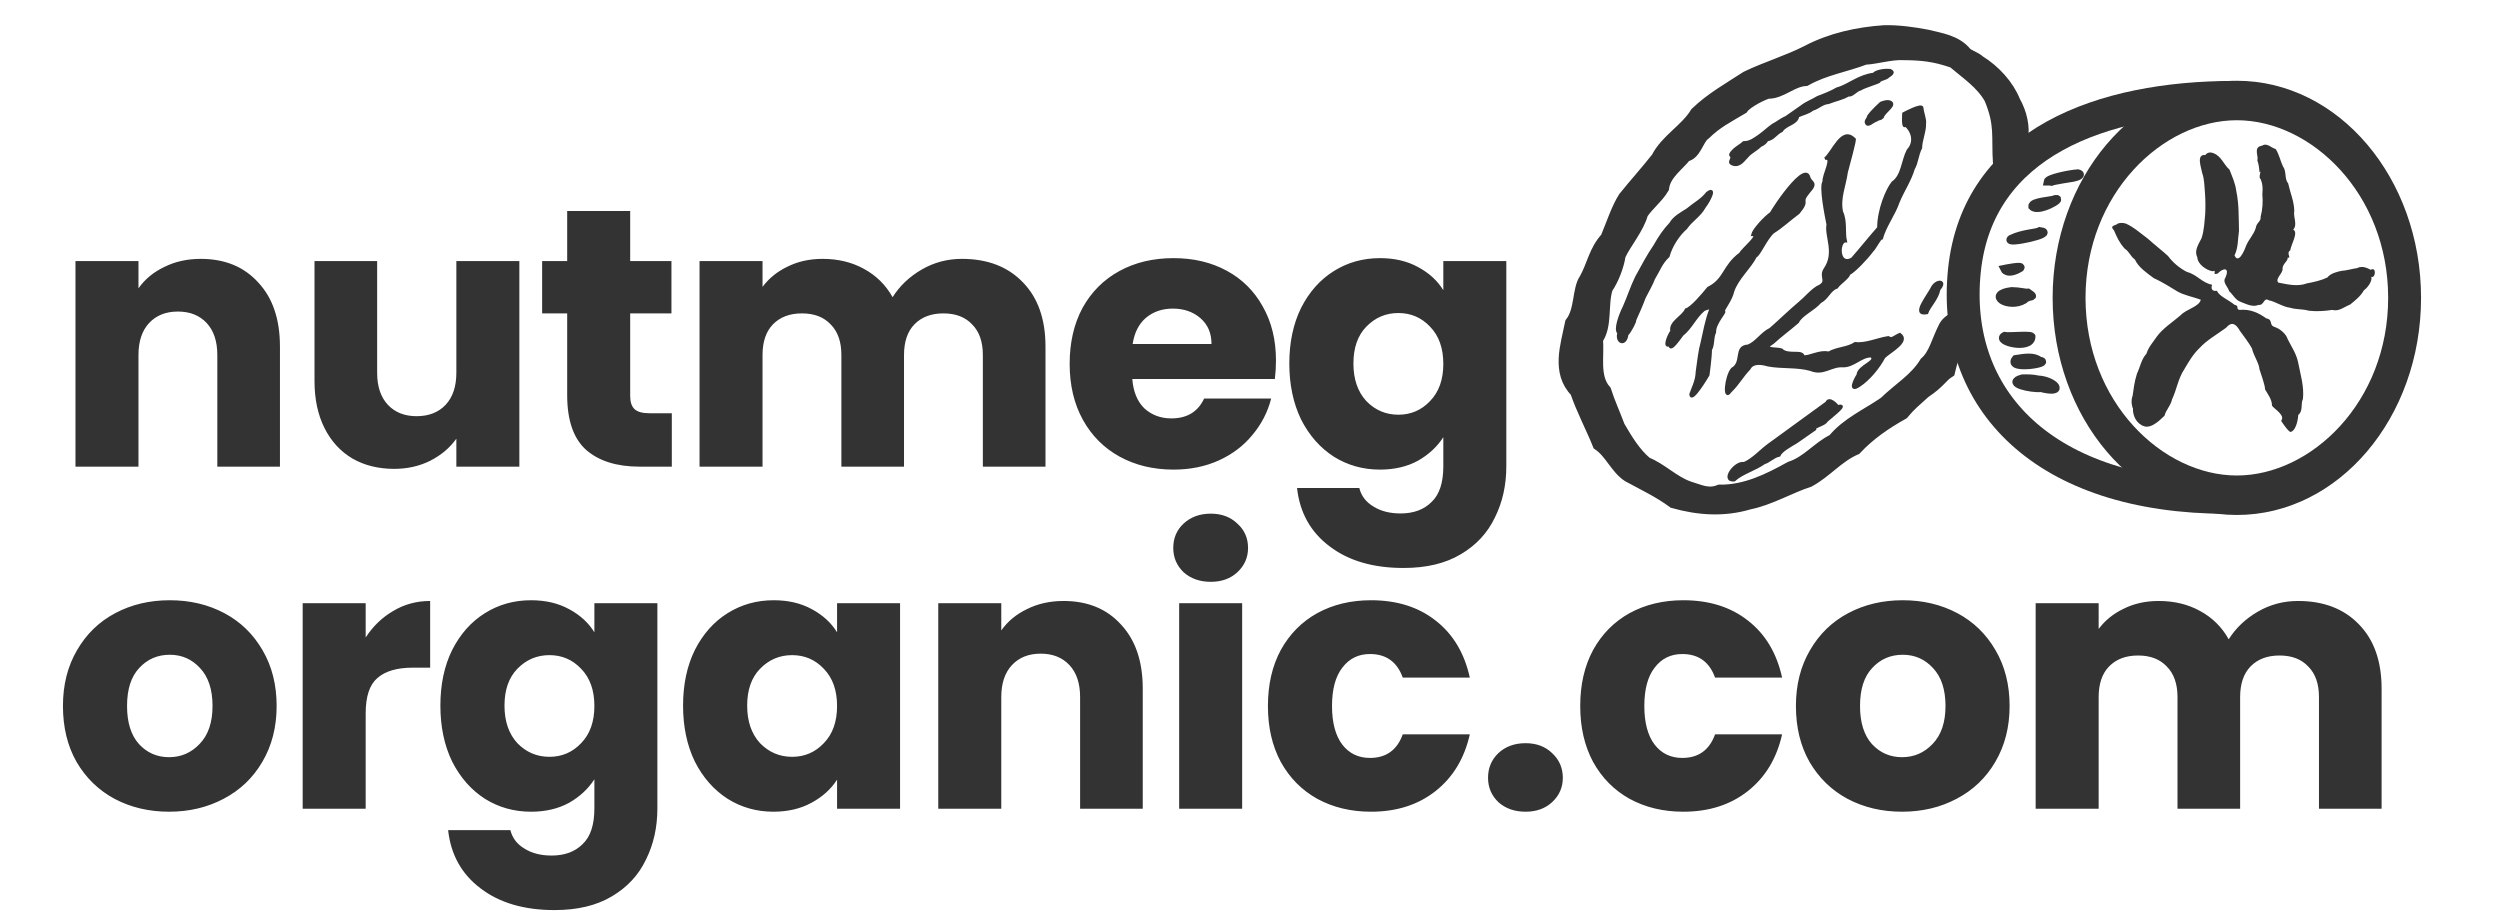 <svg width="190" height="70" viewBox="0 0 190 70" fill="none" xmlns="http://www.w3.org/2000/svg">
<path d="M15.256 19.674C17.085 19.674 18.541 20.271 19.624 21.466C20.725 22.642 21.276 24.266 21.276 26.338V35.466H16.516V26.982C16.516 25.936 16.245 25.124 15.704 24.546C15.163 23.967 14.435 23.678 13.52 23.678C12.605 23.678 11.877 23.967 11.336 24.546C10.795 25.124 10.524 25.936 10.524 26.982V35.466H5.736V19.842H10.524V21.914C11.009 21.223 11.663 20.682 12.484 20.29C13.305 19.879 14.229 19.674 15.256 19.674ZM39.471 19.842V35.466H34.683V33.338C34.198 34.028 33.535 34.588 32.695 35.018C31.874 35.428 30.959 35.634 29.951 35.634C28.756 35.634 27.702 35.372 26.787 34.85C25.872 34.308 25.163 33.534 24.659 32.526C24.155 31.518 23.903 30.332 23.903 28.97V19.842H28.663V28.326C28.663 29.371 28.934 30.183 29.475 30.762C30.017 31.34 30.744 31.63 31.659 31.63C32.593 31.63 33.33 31.34 33.871 30.762C34.413 30.183 34.683 29.371 34.683 28.326V19.842H39.471ZM51.058 31.406V35.466H48.622C46.886 35.466 45.533 35.046 44.562 34.206C43.592 33.347 43.106 31.956 43.106 30.034V23.818H41.202V19.842H43.106V16.034H47.894V19.842H51.03V23.818H47.894V30.09C47.894 30.556 48.006 30.892 48.23 31.098C48.454 31.303 48.828 31.406 49.35 31.406H51.058ZM73.101 19.674C75.043 19.674 76.583 20.262 77.721 21.438C78.879 22.614 79.457 24.247 79.457 26.338V35.466H74.697V26.982C74.697 25.974 74.427 25.199 73.885 24.658C73.363 24.098 72.635 23.818 71.701 23.818C70.768 23.818 70.031 24.098 69.489 24.658C68.967 25.199 68.705 25.974 68.705 26.982V35.466H63.945V26.982C63.945 25.974 63.675 25.199 63.133 24.658C62.611 24.098 61.883 23.818 60.949 23.818C60.016 23.818 59.279 24.098 58.737 24.658C58.215 25.199 57.953 25.974 57.953 26.982V35.466H53.165V19.842H57.953V21.802C58.439 21.148 59.073 20.635 59.857 20.262C60.641 19.87 61.528 19.674 62.517 19.674C63.693 19.674 64.739 19.926 65.653 20.43C66.587 20.934 67.315 21.652 67.837 22.586C68.379 21.727 69.116 21.027 70.049 20.486C70.983 19.944 72 19.674 73.101 19.674ZM96.974 27.402C96.974 27.85 96.946 28.316 96.89 28.802H86.054C86.129 29.772 86.437 30.519 86.978 31.042C87.538 31.546 88.219 31.798 89.022 31.798C90.217 31.798 91.047 31.294 91.514 30.286H96.61C96.349 31.312 95.873 32.236 95.182 33.058C94.51 33.879 93.661 34.523 92.634 34.99C91.607 35.456 90.459 35.69 89.19 35.69C87.659 35.69 86.297 35.363 85.102 34.71C83.907 34.056 82.974 33.123 82.302 31.91C81.63 30.696 81.294 29.278 81.294 27.654C81.294 26.03 81.621 24.611 82.274 23.398C82.946 22.184 83.879 21.251 85.074 20.598C86.269 19.944 87.641 19.618 89.19 19.618C90.702 19.618 92.046 19.935 93.222 20.57C94.398 21.204 95.313 22.11 95.966 23.286C96.638 24.462 96.974 25.834 96.974 27.402ZM92.074 26.142C92.074 25.32 91.794 24.667 91.234 24.182C90.674 23.696 89.974 23.454 89.134 23.454C88.331 23.454 87.65 23.687 87.09 24.154C86.549 24.62 86.213 25.283 86.082 26.142H92.074ZM104.876 19.618C105.977 19.618 106.939 19.842 107.76 20.29C108.6 20.738 109.244 21.326 109.692 22.054V19.842H114.48V35.438C114.48 36.875 114.191 38.172 113.612 39.33C113.052 40.506 112.184 41.439 111.008 42.13C109.851 42.82 108.404 43.166 106.668 43.166C104.353 43.166 102.477 42.615 101.04 41.514C99.603 40.431 98.781 38.956 98.576 37.09H103.308C103.457 37.687 103.812 38.154 104.372 38.49C104.932 38.844 105.623 39.022 106.444 39.022C107.433 39.022 108.217 38.732 108.796 38.154C109.393 37.594 109.692 36.688 109.692 35.438V33.226C109.225 33.954 108.581 34.551 107.76 35.018C106.939 35.466 105.977 35.69 104.876 35.69C103.588 35.69 102.421 35.363 101.376 34.71C100.331 34.038 99.5 33.095 98.884 31.882C98.287 30.65 97.988 29.231 97.988 27.626C97.988 26.02 98.287 24.611 98.884 23.398C99.5 22.184 100.331 21.251 101.376 20.598C102.421 19.944 103.588 19.618 104.876 19.618ZM109.692 27.654C109.692 26.459 109.356 25.516 108.684 24.826C108.031 24.135 107.228 23.79 106.276 23.79C105.324 23.79 104.512 24.135 103.84 24.826C103.187 25.498 102.86 26.431 102.86 27.626C102.86 28.82 103.187 29.772 103.84 30.482C104.512 31.172 105.324 31.518 106.276 31.518C107.228 31.518 108.031 31.172 108.684 30.482C109.356 29.791 109.692 28.848 109.692 27.654ZM12.848 61.69C11.317 61.69 9.936 61.363 8.704 60.71C7.491 60.056 6.529 59.123 5.82 57.91C5.129 56.696 4.784 55.278 4.784 53.654C4.784 52.048 5.139 50.639 5.848 49.426C6.557 48.194 7.528 47.251 8.76 46.598C9.992 45.944 11.373 45.618 12.904 45.618C14.435 45.618 15.816 45.944 17.048 46.598C18.28 47.251 19.251 48.194 19.96 49.426C20.669 50.639 21.024 52.048 21.024 53.654C21.024 55.259 20.66 56.678 19.932 57.91C19.223 59.123 18.243 60.056 16.992 60.71C15.76 61.363 14.379 61.69 12.848 61.69ZM12.848 57.546C13.763 57.546 14.537 57.21 15.172 56.538C15.825 55.866 16.152 54.904 16.152 53.654C16.152 52.403 15.835 51.442 15.2 50.77C14.584 50.098 13.819 49.762 12.904 49.762C11.971 49.762 11.196 50.098 10.58 50.77C9.964 51.423 9.656 52.384 9.656 53.654C9.656 54.904 9.955 55.866 10.552 56.538C11.168 57.21 11.933 57.546 12.848 57.546ZM27.792 48.446C28.352 47.587 29.052 46.915 29.892 46.43C30.732 45.926 31.666 45.674 32.692 45.674V50.742H31.376C30.181 50.742 29.285 51.003 28.688 51.526C28.091 52.03 27.792 52.926 27.792 54.214V61.466H23.004V45.842H27.792V48.446ZM40.357 45.618C41.458 45.618 42.419 45.842 43.241 46.29C44.081 46.738 44.725 47.326 45.173 48.054V45.842H49.961V61.438C49.961 62.875 49.671 64.172 49.093 65.33C48.533 66.506 47.665 67.439 46.489 68.13C45.331 68.82 43.885 69.166 42.149 69.166C39.834 69.166 37.958 68.615 36.521 67.514C35.083 66.431 34.262 64.956 34.057 63.09H38.789C38.938 63.687 39.293 64.154 39.853 64.49C40.413 64.844 41.103 65.022 41.925 65.022C42.914 65.022 43.698 64.732 44.277 64.154C44.874 63.594 45.173 62.688 45.173 61.438V59.226C44.706 59.954 44.062 60.551 43.241 61.018C42.419 61.466 41.458 61.69 40.357 61.69C39.069 61.69 37.902 61.363 36.857 60.71C35.811 60.038 34.981 59.095 34.365 57.882C33.767 56.65 33.469 55.231 33.469 53.626C33.469 52.02 33.767 50.611 34.365 49.398C34.981 48.184 35.811 47.251 36.857 46.598C37.902 45.944 39.069 45.618 40.357 45.618ZM45.173 53.654C45.173 52.459 44.837 51.516 44.165 50.826C43.511 50.135 42.709 49.79 41.757 49.79C40.805 49.79 39.993 50.135 39.321 50.826C38.667 51.498 38.341 52.431 38.341 53.626C38.341 54.82 38.667 55.772 39.321 56.482C39.993 57.172 40.805 57.518 41.757 57.518C42.709 57.518 43.511 57.172 44.165 56.482C44.837 55.791 45.173 54.848 45.173 53.654ZM51.913 53.626C51.913 52.02 52.211 50.611 52.809 49.398C53.425 48.184 54.255 47.251 55.301 46.598C56.346 45.944 57.513 45.618 58.801 45.618C59.902 45.618 60.863 45.842 61.685 46.29C62.525 46.738 63.169 47.326 63.617 48.054V45.842H68.405V61.466H63.617V59.254C63.15 59.982 62.497 60.57 61.657 61.018C60.835 61.466 59.874 61.69 58.773 61.69C57.503 61.69 56.346 61.363 55.301 60.71C54.255 60.038 53.425 59.095 52.809 57.882C52.211 56.65 51.913 55.231 51.913 53.626ZM63.617 53.654C63.617 52.459 63.281 51.516 62.609 50.826C61.955 50.135 61.153 49.79 60.201 49.79C59.249 49.79 58.437 50.135 57.765 50.826C57.111 51.498 56.785 52.431 56.785 53.626C56.785 54.82 57.111 55.772 57.765 56.482C58.437 57.172 59.249 57.518 60.201 57.518C61.153 57.518 61.955 57.172 62.609 56.482C63.281 55.791 63.617 54.848 63.617 53.654ZM80.829 45.674C82.658 45.674 84.114 46.271 85.197 47.466C86.298 48.642 86.849 50.266 86.849 52.338V61.466H82.088V52.982C82.088 51.936 81.818 51.124 81.276 50.546C80.735 49.967 80.007 49.678 79.093 49.678C78.178 49.678 77.45 49.967 76.909 50.546C76.367 51.124 76.097 51.936 76.097 52.982V61.466H71.308V45.842H76.097V47.914C76.582 47.223 77.235 46.682 78.056 46.29C78.878 45.879 79.802 45.674 80.829 45.674ZM92.024 44.218C91.184 44.218 90.493 43.975 89.952 43.49C89.429 42.986 89.168 42.37 89.168 41.642C89.168 40.895 89.429 40.279 89.952 39.794C90.493 39.29 91.184 39.038 92.024 39.038C92.845 39.038 93.517 39.29 94.04 39.794C94.581 40.279 94.852 40.895 94.852 41.642C94.852 42.37 94.581 42.986 94.04 43.49C93.517 43.975 92.845 44.218 92.024 44.218ZM94.404 45.842V61.466H89.616V45.842H94.404ZM96.362 53.654C96.362 52.03 96.688 50.611 97.341 49.398C98.013 48.184 98.938 47.251 100.113 46.598C101.308 45.944 102.671 45.618 104.202 45.618C106.161 45.618 107.795 46.131 109.101 47.158C110.427 48.184 111.295 49.631 111.706 51.498H106.61C106.18 50.303 105.349 49.706 104.117 49.706C103.24 49.706 102.54 50.051 102.017 50.742C101.495 51.414 101.233 52.384 101.233 53.654C101.233 54.923 101.495 55.903 102.017 56.594C102.54 57.266 103.24 57.602 104.117 57.602C105.349 57.602 106.18 57.004 106.61 55.81H111.706C111.295 57.639 110.427 59.076 109.101 60.122C107.776 61.167 106.143 61.69 104.202 61.69C102.671 61.69 101.308 61.363 100.113 60.71C98.938 60.056 98.013 59.123 97.341 57.91C96.688 56.696 96.362 55.278 96.362 53.654ZM115.947 61.69C115.107 61.69 114.416 61.447 113.875 60.962C113.352 60.458 113.091 59.842 113.091 59.114C113.091 58.367 113.352 57.742 113.875 57.238C114.416 56.734 115.107 56.482 115.947 56.482C116.768 56.482 117.44 56.734 117.963 57.238C118.504 57.742 118.775 58.367 118.775 59.114C118.775 59.842 118.504 60.458 117.963 60.962C117.44 61.447 116.768 61.69 115.947 61.69ZM120.097 53.654C120.097 52.03 120.424 50.611 121.077 49.398C121.749 48.184 122.673 47.251 123.849 46.598C125.044 45.944 126.406 45.618 127.937 45.618C129.897 45.618 131.53 46.131 132.837 47.158C134.162 48.184 135.03 49.631 135.441 51.498H130.345C129.916 50.303 129.085 49.706 127.853 49.706C126.976 49.706 126.276 50.051 125.753 50.742C125.23 51.414 124.969 52.384 124.969 53.654C124.969 54.923 125.23 55.903 125.753 56.594C126.276 57.266 126.976 57.602 127.853 57.602C129.085 57.602 129.916 57.004 130.345 55.81H135.441C135.03 57.639 134.162 59.076 132.837 60.122C131.512 61.167 129.878 61.69 127.937 61.69C126.406 61.69 125.044 61.363 123.849 60.71C122.673 60.056 121.749 59.123 121.077 57.91C120.424 56.696 120.097 55.278 120.097 53.654ZM144.554 61.69C143.023 61.69 141.642 61.363 140.41 60.71C139.197 60.056 138.235 59.123 137.526 57.91C136.835 56.696 136.49 55.278 136.49 53.654C136.49 52.048 136.845 50.639 137.554 49.426C138.263 48.194 139.234 47.251 140.466 46.598C141.698 45.944 143.079 45.618 144.61 45.618C146.141 45.618 147.522 45.944 148.754 46.598C149.986 47.251 150.957 48.194 151.666 49.426C152.375 50.639 152.73 52.048 152.73 53.654C152.73 55.259 152.366 56.678 151.638 57.91C150.929 59.123 149.949 60.056 148.698 60.71C147.466 61.363 146.085 61.69 144.554 61.69ZM144.554 57.546C145.469 57.546 146.243 57.21 146.878 56.538C147.531 55.866 147.858 54.904 147.858 53.654C147.858 52.403 147.541 51.442 146.906 50.77C146.29 50.098 145.525 49.762 144.61 49.762C143.677 49.762 142.902 50.098 142.286 50.77C141.67 51.423 141.362 52.384 141.362 53.654C141.362 54.904 141.661 55.866 142.258 56.538C142.874 57.21 143.639 57.546 144.554 57.546ZM174.646 45.674C176.588 45.674 178.128 46.262 179.266 47.438C180.424 48.614 181.002 50.247 181.002 52.338V61.466H176.242V52.982C176.242 51.974 175.972 51.199 175.43 50.658C174.908 50.098 174.18 49.818 173.246 49.818C172.313 49.818 171.576 50.098 171.034 50.658C170.512 51.199 170.25 51.974 170.25 52.982V61.466H165.49V52.982C165.49 51.974 165.22 51.199 164.678 50.658C164.156 50.098 163.428 49.818 162.494 49.818C161.561 49.818 160.824 50.098 160.282 50.658C159.76 51.199 159.498 51.974 159.498 52.982V61.466H154.71V45.842H159.498V47.802C159.984 47.148 160.618 46.635 161.402 46.262C162.186 45.87 163.073 45.674 164.062 45.674C165.238 45.674 166.284 45.926 167.198 46.43C168.132 46.934 168.86 47.652 169.382 48.586C169.924 47.727 170.661 47.027 171.594 46.486C172.528 45.944 173.545 45.674 174.646 45.674Z" fill="#333333"/>
<path d="M155.62 13.797C155.667 13.545 157.264 13.213 157.922 13.168C158.287 13.254 157.954 13.437 157.574 13.51C156.418 13.691 156.029 13.774 155.918 13.808C155.797 13.846 156.014 13.824 155.918 13.808C155.881 13.802 155.795 13.797 155.62 13.797Z" fill="#333333"/>
<path d="M154.45 15.691C154.911 16.186 156.887 15.043 156.221 15.117C156.026 15.263 154.409 15.29 154.45 15.691Z" fill="#333333"/>
<path d="M152.837 18.153C152.271 18.616 156.424 17.73 155.038 17.558C154.826 17.707 153.741 17.71 152.837 18.153Z" fill="#333333"/>
<path d="M152.31 20.435C152.31 20.435 152.546 20.965 153.544 20.366C153.788 20.129 152.31 20.435 152.31 20.435Z" fill="#333333"/>
<path d="M153.827 22.793C152.631 23.497 150.874 22.365 152.892 22.118C153.507 22.127 153.871 22.259 154.125 22.236C154.813 22.707 154.227 22.367 153.827 22.793Z" fill="#333333"/>
<path d="M152.345 25.53C151.602 25.933 154.268 26.617 154.392 25.643C154.614 25.381 152.749 25.604 152.345 25.53Z" fill="#333333"/>
<path d="M153.19 27.283C152.455 28.192 156.136 27.572 154.983 27.401C154.581 27.062 153.873 27.172 153.19 27.283Z" fill="#333333"/>
<path d="M155.108 29.495C154.444 29.577 152.314 29.133 153.696 28.756C154.096 28.743 154.503 28.749 154.892 28.839C156.131 28.897 157.076 29.987 155.108 29.495Z" fill="#333333"/>
<path d="M157.922 13.168C157.264 13.213 155.667 13.545 155.62 13.797C156.64 13.797 154.643 13.97 157.574 13.51C157.954 13.437 158.287 13.254 157.922 13.168ZM154.45 15.691C154.911 16.186 156.887 15.043 156.221 15.117C156.026 15.263 154.409 15.29 154.45 15.691ZM152.837 18.153C152.271 18.616 156.424 17.73 155.038 17.558C154.826 17.707 153.741 17.71 152.837 18.153ZM152.31 20.435C152.31 20.435 152.546 20.965 153.544 20.366C153.788 20.129 152.31 20.435 152.31 20.435ZM152.892 22.118C150.874 22.365 152.631 23.497 153.827 22.793C154.227 22.367 154.813 22.707 154.125 22.236C153.871 22.259 153.507 22.127 152.892 22.118ZM152.345 25.53C151.602 25.933 154.268 26.617 154.392 25.643C154.614 25.381 152.749 25.604 152.345 25.53ZM153.19 27.283C152.455 28.192 156.136 27.572 154.983 27.401C154.581 27.062 153.873 27.172 153.19 27.283ZM153.696 28.756C152.314 29.133 154.444 29.577 155.108 29.495C157.076 29.987 156.131 28.897 154.892 28.839C154.503 28.749 154.096 28.743 153.696 28.756Z" stroke="#333333" stroke-width="0.6"/>
<path d="M171.912 11.075C171.21 11.167 171.683 11.9 171.554 12.169C171.691 12.584 171.684 12.77 171.727 13.095C171.926 12.866 171.587 13.51 171.817 13.619C171.965 14.04 171.978 14.219 171.938 14.773C171.991 15.352 171.956 15.913 171.807 16.476C171.85 16.855 171.496 16.887 171.436 17.333C171.274 17.845 170.908 18.188 170.718 18.646C170.318 19.731 169.991 19.819 169.824 19.409C170.116 18.819 170.066 18.183 170.164 17.542C170.133 16.529 170.171 15.504 169.956 14.509C169.886 13.934 169.651 13.435 169.441 12.89C169.014 12.528 168.831 11.875 168.231 11.645C167.897 11.505 167.698 11.654 167.6 11.784C166.892 11.7 167.298 12.755 167.37 13.162C167.541 13.627 167.532 14.206 167.582 14.726C167.617 15.246 167.621 15.769 167.594 16.29C167.533 16.905 167.514 17.514 167.317 18.105C167.078 18.574 166.739 19.07 166.996 19.546C167.005 20.074 167.702 20.559 168.168 20.616C168.543 20.475 168.048 20.96 168.544 20.788C168.991 20.319 169.491 20.319 169.113 21.139C168.899 21.449 169.332 21.82 169.421 22.138C169.676 22.351 169.895 22.792 170.234 22.919C170.663 23.077 171.188 23.377 171.642 23.174C172.1 23.229 172.027 22.569 172.417 22.818C172.962 22.925 173.475 23.321 174.06 23.39C174.533 23.539 174.998 23.474 175.453 23.612C176.055 23.682 176.652 23.645 177.251 23.554C177.765 23.695 178.161 23.32 178.611 23.146C178.997 22.833 179.416 22.499 179.651 22.069C179.973 21.83 180.304 21.354 180.222 21.036C180.541 21.181 180.633 20.24 180.175 20.505C180.027 20.439 179.551 20.131 179.122 20.389C179.045 20.358 178.392 20.559 177.994 20.578C177.647 20.646 177.129 20.763 176.878 21.09C176.448 21.3 175.873 21.436 175.324 21.537C174.626 21.801 173.86 21.616 173.151 21.477C172.879 21.166 173.536 20.77 173.473 20.398C173.484 20.043 173.911 19.82 173.859 19.588C174.198 19.629 173.713 19.244 174.058 19.029C174.122 18.572 174.707 17.642 174.282 17.453C174.635 17.095 174.271 16.478 174.365 16.045C174.357 15.311 174.05 14.632 173.897 13.924C173.604 13.608 173.796 13.03 173.503 12.639C173.306 12.229 173.22 11.746 172.953 11.326C172.595 11.236 172.304 10.823 171.912 11.075ZM167.932 11.725C167.978 11.551 167.815 11.767 167.932 11.725Z" fill="#333333"/>
<path d="M160.668 17.52C160.294 17.107 160.76 17.177 160.968 16.985C161.167 16.918 161.367 16.937 161.55 16.988C162.113 17.218 162.705 17.75 163.23 18.135C163.726 18.586 164.264 18.995 164.762 19.449C165.136 19.943 165.612 20.361 166.202 20.664C167.003 20.879 167.317 21.48 168.122 21.641C168.036 21.857 168.045 22.169 168.49 22.1C168.658 22.523 169.387 22.792 169.813 23.158C170.238 23.244 169.882 23.525 170.222 23.551C171.021 23.478 171.659 23.779 172.23 24.193C172.794 24.3 172.404 24.691 172.865 24.848C173.323 24.991 173.773 25.436 173.857 25.761C174.153 26.356 174.53 26.891 174.658 27.547C174.836 28.463 175.126 29.378 175.023 30.324C174.833 30.681 175.058 31.235 174.669 31.532C174.666 31.645 174.574 32.63 174.136 32.812C174.013 32.947 173.545 32.26 173.365 31.984C173.715 31.562 172.839 31.084 172.673 30.835C172.671 30.356 172.366 29.982 172.147 29.601C172.132 29.23 171.872 28.553 171.717 28.054C171.698 27.616 171.259 27.007 171.151 26.485C170.876 25.989 170.553 25.591 170.242 25.157C169.98 24.703 169.661 24.348 169.186 24.906C168.501 25.412 167.727 25.837 167.156 26.46C166.661 26.933 166.327 27.518 165.996 28.082C165.534 28.783 165.43 29.607 165.079 30.346C164.971 30.846 164.597 31.177 164.504 31.594C164.435 31.624 163.627 32.593 162.98 32.403C162.375 32.225 162.077 31.592 162.106 31.044C162.056 30.988 161.912 30.504 162.082 30.065C162.139 29.674 162.204 29.027 162.408 28.401C162.651 27.893 162.739 27.307 163.128 26.883C163.281 26.39 163.583 26.07 163.877 25.637C164.355 24.954 165.1 24.501 165.73 23.956C166.148 23.494 167.145 23.313 167.259 22.777C166.69 22.57 165.974 22.431 165.499 22.159C164.905 21.804 164.316 21.419 163.678 21.134C163.145 20.732 162.527 20.323 162.254 19.727C161.888 19.454 161.852 19.146 161.469 18.89C161.042 18.407 160.885 18.015 160.668 17.52Z" fill="#333333"/>
<path d="M142.392 5.628C141.863 5.691 141.396 5.892 140.941 6.127C140.507 6.348 140.091 6.615 139.612 6.741C139.181 6.994 138.665 7.201 138.15 7.391C137.749 7.638 137.28 7.805 136.926 8.086C136.779 8.187 135.697 8.923 135.693 8.932C135.313 9.113 135.072 9.328 134.732 9.501C134.373 9.75 134.087 10.042 133.731 10.292C133.353 10.553 132.995 10.837 132.524 10.827C132.259 11.073 131.957 11.187 131.683 11.495C131.526 11.666 131.433 11.782 131.609 11.883C131.64 12.197 131.274 12.368 131.752 12.507C132.254 12.624 132.526 12.145 132.796 11.884C133.071 11.556 133.508 11.375 133.803 11.062C134.065 10.971 134.264 10.759 134.283 10.643C134.777 10.588 134.968 10.143 135.402 9.947C135.728 9.437 136.573 9.417 136.641 8.829C136.967 8.673 137.461 8.572 137.755 8.316C138.187 8.208 138.468 7.845 138.963 7.807C139.464 7.603 140.022 7.511 140.48 7.23C140.761 7.314 141.058 6.854 141.398 6.778C141.683 6.584 143.011 6.199 142.802 6.19C142.925 6.017 143.377 5.995 143.512 5.814C143.652 5.711 144.056 5.503 143.638 5.333C143.316 5.3 142.602 5.367 142.392 5.628ZM142.945 7.831C142.945 7.831 142.264 8.438 142.001 8.831C141.962 9.053 141.745 9.166 141.838 9.362C141.974 9.646 142.305 9.232 142.614 9.142C142.888 8.956 142.833 9.13 143.074 8.908C143.162 8.508 144.121 7.991 143.672 7.752C143.42 7.618 142.945 7.831 142.945 7.831Z" fill="#333333" stroke="#333333" stroke-width="0.2"/>
<path d="M144.666 8.631C144.666 8.631 144.578 9.848 144.818 9.517C145.388 10.01 145.565 10.828 145.008 11.417C144.594 12.196 144.593 13.375 143.844 13.876C143.414 14.411 142.764 15.939 142.764 17.313C142.111 18.052 141.431 18.906 140.757 19.673C139.658 20.279 139.696 18.302 140.269 18.324C140.116 17.698 140.313 16.811 139.973 16.103C139.751 15.062 140.2 14.105 140.338 13.086C140.443 12.656 141.073 10.435 140.926 10.572C139.983 9.6 139.314 11.564 138.707 12.057C139.415 11.881 138.538 13.338 138.613 13.802C138.323 14.153 138.788 16.456 138.912 17.057C138.744 17.988 139.561 19.21 138.682 20.468C138.285 21.087 139.056 21.425 138.102 21.835C137.506 22.239 137.316 22.562 136.768 23.016C136.018 23.65 135.3 24.355 134.547 25.012C133.895 25.319 133.458 26.07 132.841 26.286C131.8 26.34 132.512 27.554 131.643 28.041C131.162 28.611 130.992 30.499 131.495 29.761C132.144 29.127 132.345 28.644 132.943 28.02C133.2 27.493 133.911 27.616 134.358 27.749C135.436 27.955 136.556 27.799 137.607 28.094C138.6 28.511 139.159 27.735 140.105 27.82C140.921 27.8 141.464 27.043 142.215 27.068C142.741 27.484 141.232 27.806 141.196 28.495C140.947 28.869 140.481 29.874 141.327 29.288C142.023 28.83 142.765 27.943 143.186 27.146C143.611 26.719 145.154 25.943 144.388 25.397C143.887 25.622 143.824 25.823 143.507 25.643C142.667 25.773 141.786 26.195 140.999 26.093C140.365 26.498 139.671 26.429 138.971 26.82C138.305 26.642 137.496 27.169 137.051 27.091C137.003 26.59 135.871 27.08 135.392 26.575C134.958 26.444 133.846 26.6 134.729 26.058C135.329 25.508 135.996 25.019 136.626 24.477C136.901 23.907 137.83 23.535 138.332 22.952C138.915 22.644 139.052 22.02 139.597 21.838C139.769 21.549 140.518 21.067 140.516 20.822C140.926 20.614 141.818 19.681 142.281 19.066C142.547 18.802 142.834 18.126 143.008 18.106C143.281 17.137 143.949 16.302 144.279 15.333C144.673 14.397 145.149 13.744 145.426 12.824C145.707 12.345 145.689 11.827 145.982 11.236C145.999 10.602 146.304 10 146.279 9.402C146.344 9.105 146.099 8.531 146.085 8.198C146.072 7.866 144.666 8.631 144.666 8.631ZM134.7 16.13C134.116 16.512 133.258 17.492 133.184 17.839C133.845 17.827 132.456 18.904 132.27 19.275C130.961 20.246 131.136 21.235 129.824 21.893C129.393 22.422 128.579 23.392 128.137 23.537C127.9 24.089 126.893 24.486 127.043 25.162C126.786 25.524 126.415 26.478 126.905 26.201C126.901 26.837 127.683 25.656 127.856 25.436C128.485 24.956 128.833 24.105 129.467 23.569C129.517 23.512 130.099 23.297 130.01 23.5C129.679 24.317 129.533 25.236 129.344 26.043C129.179 26.611 129.088 27.415 128.973 28.251C128.959 28.946 128.625 29.54 128.486 29.965C128.535 30.7 129.824 28.495 129.824 28.495C129.824 28.495 130.01 27.14 130.01 26.575C130.237 26.193 130.112 25.73 130.325 25.242C130.293 24.514 131.305 23.575 130.959 23.665C131.054 23.404 131.584 22.72 131.701 22.141C132.041 21.134 132.963 20.388 133.431 19.473C133.69 19.403 134.213 18.127 134.759 17.646C135.35 17.291 136.054 16.642 136.691 16.173C137.582 15.089 136.691 15.515 137.49 14.57C138.145 13.851 137.594 13.894 137.49 13.483C137.119 12.027 133.914 17.172 134.7 16.13ZM129.747 14.669C129.326 15.212 128.782 15.472 128.228 15.939C127.793 16.218 127.236 16.499 126.956 17C126.512 17.459 126.135 18.011 125.769 18.663C125.241 19.43 124.821 20.247 124.368 21.063C124.006 21.799 123.764 22.578 123.438 23.308C123.136 23.908 122.704 25.052 123.018 25.305C122.804 26.035 123.543 26.325 123.663 25.422C123.875 25.227 124.313 24.396 124.25 24.327C124.494 23.787 124.769 23.165 124.977 22.605C125.285 22.014 125.571 21.503 125.681 21.176C126.078 20.538 126.227 20.005 126.79 19.473C127.004 18.689 127.543 17.85 128.133 17.337C128.538 16.735 129.196 16.381 129.54 15.727C129.933 15.224 130.446 14.145 129.747 14.669Z" fill="#333333" stroke="#333333" stroke-width="0.2"/>
<path d="M146.881 21.796C146.58 22.436 145.238 24.016 146.447 23.782C146.631 23.262 147.241 22.713 147.372 21.992C147.962 21.316 147.223 21.253 146.881 21.796ZM132.459 26.728C132.554 26.777 132.521 26.611 132.459 26.728Z" fill="#333333" stroke="#333333" stroke-width="0.2"/>
<path d="M138.823 31.981C138.673 32.296 137.813 32.419 137.922 32.627L136.534 33.596C136.05 33.89 135.382 34.242 135.216 34.61C134.793 34.689 134.428 35.092 134.094 35.177C133.38 35.681 132.367 35.961 131.796 36.495C130.795 36.575 131.855 35.071 132.555 35.212C133.241 34.921 133.878 34.188 134.469 33.772L138.823 30.606C139.017 30.14 139.584 30.769 139.678 30.887C140.518 30.653 139.262 31.585 138.823 31.981Z" fill="#333333" stroke="#333333" stroke-width="0.2"/>
<path d="M137.354 3.946C139.161 2.993 141.183 2.553 143.22 2.413C144.278 2.396 145.382 2.543 146.434 2.745C147.492 3.005 148.639 3.155 149.375 4.056C149.633 4.304 150.042 4.374 150.409 4.697C151.566 5.41 152.578 6.532 153.045 7.704C154.08 9.534 153.935 11.813 151.963 12.464C151.834 10.304 152.131 9.496 151.296 7.476C150.638 6.299 149.536 5.582 148.472 4.678C147.043 4.184 146.095 4.081 144.639 4.072C143.688 4.027 142.596 4.379 141.729 4.42C140.259 4.981 138.616 5.243 137.218 6.037C136.143 6.115 135.358 7.014 134.379 7.005C134.105 7.031 132.715 7.703 132.39 8.188C131.176 8.912 130.48 9.234 129.522 10.155C129.005 10.499 128.821 11.697 128.085 11.795C127.536 12.524 126.49 13.181 126.352 14.279C125.936 14.978 125.24 15.499 124.764 16.203C124.468 17.319 123.49 18.435 123.053 19.391C122.934 20.178 122.559 21.189 122.079 21.888C121.677 23.138 122.069 24.75 121.316 25.785C121.471 26.915 121.007 28.63 121.961 29.717C122.183 30.442 122.723 31.672 123.005 32.434L123.035 32.484C123.57 33.397 124.195 34.464 125.103 35.222C126.254 35.682 127.157 36.66 128.342 37.071C129.181 37.317 129.807 37.689 130.696 37.333C132.668 37.356 134.424 36.488 136.084 35.565C137.387 35.147 138.174 34.044 139.368 33.468C140.406 32.198 141.945 31.543 143.265 30.625C144.385 29.535 145.579 28.873 146.374 27.585C147.064 26.981 147.28 25.954 147.763 24.99C148.344 23.567 151.186 23.832 149.388 26.178C148.461 26.445 148.233 27.621 148.087 28.223C147.526 28.576 147.385 29.023 146.238 29.785C145.541 30.425 145.167 30.701 144.587 31.397C143.253 32.146 142.044 32.974 141.011 34.079C139.649 34.668 138.744 35.841 137.456 36.531C136.052 36.976 134.527 37.898 132.931 38.223C131.001 38.797 129.092 38.661 127.194 38.129C126.126 37.339 124.932 36.776 123.762 36.14C122.856 35.547 122.448 34.386 121.526 33.752C121.004 32.455 120.296 31.13 119.815 29.733C118.379 28.28 119.1 26.253 119.44 24.556C120.192 23.579 119.971 21.993 120.515 21.226C121.102 20.179 121.238 19.067 122.124 18.106C122.543 17.113 122.946 15.859 123.473 15.039C124.291 14.02 125.171 13.052 125.976 12.027C126.669 10.659 128.158 9.896 128.942 8.608C130.072 7.519 131.421 6.766 132.755 5.897C134.247 5.178 135.854 4.708 137.354 3.946Z" fill="#333333" stroke="#333333"/>
<path fill-rule="evenodd" clip-rule="evenodd" d="M170 36.138C175.632 36.138 181.5 30.575 181.5 22.638C181.5 14.701 175.632 9.138 170 9.138C164.368 9.138 158.5 14.701 158.5 22.638C158.5 30.575 164.368 36.138 170 36.138ZM170 39.138C177.732 39.138 184 31.751 184 22.638C184 13.525 177.732 6.138 170 6.138C162.268 6.138 156 13.525 156 22.638C156 31.751 162.268 39.138 170 39.138Z" fill="#333333"/>
<path d="M169.794 7.4C159.794 7.4 150.294 10.807 149.294 20.573C148.294 30.34 155.294 37.8 169.294 37.8" stroke="#333333" stroke-width="2.5"/>
</svg>
